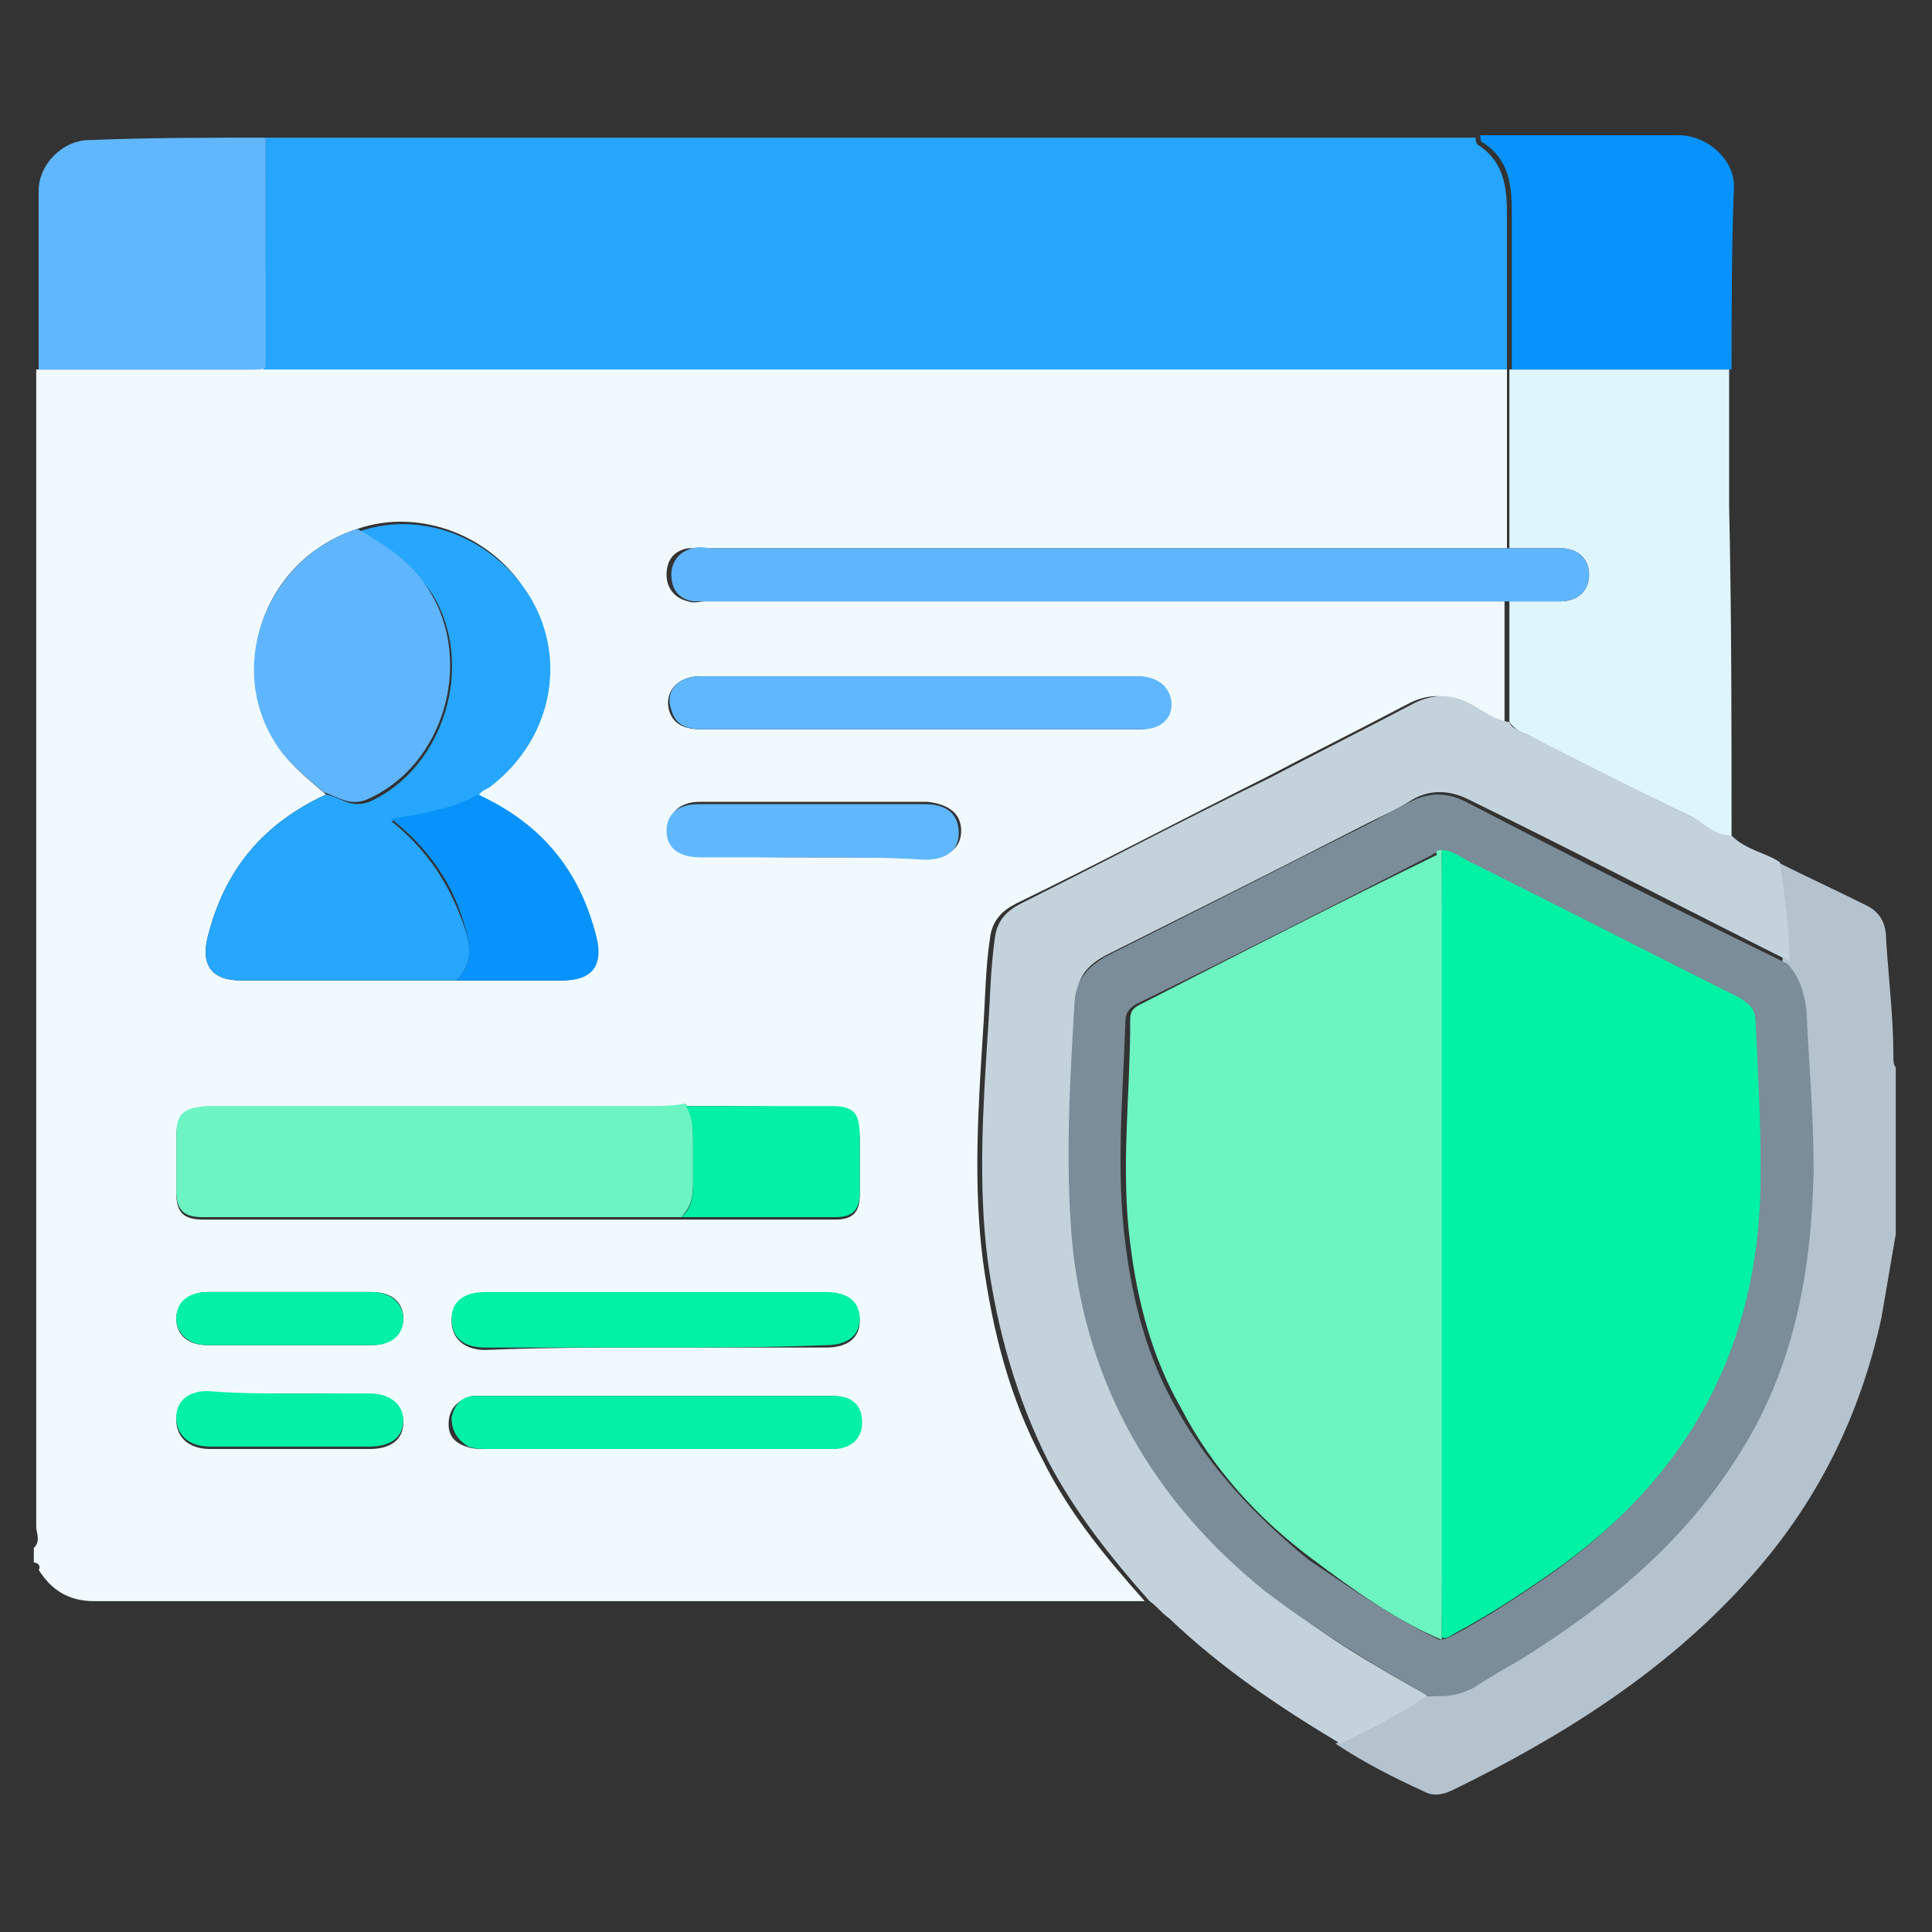 <?xml version="1.0" encoding="utf-8"?>
<!-- Generator: Adobe Illustrator 24.2.1, SVG Export Plug-In . SVG Version: 6.00 Build 0)  -->
<svg version="1.1" id="Layer_1" xmlns="http://www.w3.org/2000/svg" xmlns:xlink="http://www.w3.org/1999/xlink" x="0px" y="0px"
	 viewBox="0 0 80 80" style="enable-background:new 0 0 80 80;" xml:space="preserve">
<rect x="0" y="0" width="80" height="80" fill="#333333" stroke="none"/>
<style type="text/css">
	.st0{fill:#020202;}
	.st1{fill:#E1B78E;}
	.st2{fill:#D09D6D;}
	.st3{fill:#76CCEC;}
	.st4{fill:#77CDED;}
	.st5{fill:#FDFDFD;}
	.st6{fill:#D09D6C;}
	.st7{fill:#946346;}
	.st8{fill:#030303;}
	.st9{fill:#FEE7D1;}
	.st10{fill:#FD445C;}
	.st11{fill:#F3D0AA;}
	.st12{fill:#FC8958;}
	.st13{fill:#050404;}
	.st14{fill:#080706;}
	.st15{fill:#010101;}
	.st16{fill:#040201;}
	.st17{fill:#B7B5FD;}
	.st18{fill:#9E9CEC;}
	.st19{fill:#6B4646;}
	.st20{fill:#E1B47D;}
	.st21{fill:#FADC7B;}
	.st22{fill:#D9E8FD;}
	.st23{fill:#CC8A6A;}
	.st24{fill:#ECF3FD;}
	.st25{fill:#FDECE4;}
	.st26{fill:#E09C7A;}
	.st27{fill:#ECF2FD;}
	.st28{fill:#C1DBFD;}
	.st29{fill:#FBDCCC;}
	.st30{fill:#FCDDCD;}
	.st31{fill:#A2CAFC;}
	.st32{fill:#FCCCBD;}
	.st33{fill:#F8C8BA;}
	.st34{fill:#F9CABB;}
	.st35{fill:#050505;}
	.st36{fill:#F4DFD7;}
	.st37{fill:#E54937;}
	.st38{fill:#96512B;}
	.st39{fill:#FCAB90;}
	.st40{fill:#FEB59D;}
	.st41{fill:#FEB69E;}
	.st42{fill:#FEAB8F;}
	.st43{fill:#823214;}
	.st44{fill:#965029;}
	.st45{fill:#87AEB8;}
	.st46{fill:#89B0B9;}
	.st47{fill:#F0FAFE;}
	.st48{fill:#B5C3CE;}
	.st49{fill:#26A5FD;}
	.st50{fill:#C4D2DC;}
	.st51{fill:#DEF5FC;}
	.st52{fill:#27A6FD;}
	.st53{fill:#6CF4C2;}
	.st54{fill:#60B7FE;}
	.st55{fill:#0793FB;}
	.st56{fill:#60B6FE;}
	.st57{fill:#03F1A7;}
	.st58{fill:#01F1A5;}
	.st59{fill:#02F1A6;}
	.st60{fill:#7A8D98;}
	.st61{fill:#6CF4C1;}
</style>
<g>
	<path class="st47" d="M1.4,64.7c0-0.2,0-0.4,0-0.6c0.3-0.3,0.1-0.6,0.1-0.9c0-15.6,0-31.2,0-46.8c0-0.4,0-0.8,0-1.1c3,0,6,0,9,0
		c0.1,0,0.3,0,0.4-0.1c17.2,0,34.3,0,51.5,0c0,0,0,0.1,0,0.1c0,2.5,0,4.9,0,7.4c-0.3,0-0.7,0-1,0c-10.7,0-21.4,0-32.1,0
		c-0.3,0-0.6,0-0.8,0c-0.6,0.1-0.9,0.5-0.9,1.1c0,0.6,0.4,1,0.9,1.1c0.2,0.1,0.5,0,0.7,0c10.7,0,21.4,0,32.1,0c0.3,0,0.7,0,1,0
		c0,1.7,0,3.3,0,5c-0.6-0.1-1-0.4-1.5-0.7c-0.9-0.5-1.7-0.5-2.6,0c-1.9,1-3.9,2-5.8,3c-3.4,1.7-6.8,3.5-10.3,5.2
		c-0.6,0.3-1,0.7-1.1,1.4c-0.2,1.3-0.2,2.6-0.3,4c-0.2,3.1-0.4,6.3,0,9.4c0.4,2.9,1.1,5.7,2.5,8.3c1.1,2.2,2.6,4,4.2,5.8
		c-14.5,0-29,0-43.5,0c-1.1,0-1.8-0.5-2.3-1.3C1.7,64.9,1.6,64.7,1.4,64.7z M28.4,45.8c-0.6,0-1.1,0.1-1.7,0.1c-6.1,0-12.1,0-18.2,0
		c-0.9,0-1.2,0.3-1.2,1.2c0,0.8,0,1.5,0,2.3c0,0.8,0.3,1.1,1.1,1.1c6.6,0,13.2,0,19.8,0c2.1,0,4.3,0,6.4,0c0.7,0,1-0.3,1-1
		c0-0.8,0-1.6,0-2.3c0-1-0.3-1.3-1.2-1.3C32.4,45.8,30.4,45.8,28.4,45.8z M19.7,32.9c0.1-0.3,0.4-0.3,0.6-0.5c2.4-1.9,3-5.1,1.6-7.7
		c-1.4-2.5-4.5-3.7-7.1-2.8c-3.7,1.2-5.4,5.4-3.4,8.8c0.5,0.9,1.3,1.5,2.1,2.2c-2.6,1.2-4.2,3.1-4.9,5.9c-0.3,1.2,0.2,1.8,1.4,1.8
		c3,0,5.9,0,8.9,0c1.4,0,2.9,0,4.3,0c1.2,0,1.7-0.6,1.4-1.8C24,36,22.3,34.1,19.7,32.9z M38,28c-0.5,0-1,0-1.4,0c-2.5,0-5.1,0-7.6,0
		c-0.9,0-1.5,0.6-1.3,1.4c0.2,0.7,0.8,0.8,1.4,0.8c5.3,0,10.5,0,15.8,0c0.8,0,1.6,0,2.3,0c0.8,0,1.3-0.6,1.2-1.2
		c-0.1-0.6-0.6-1-1.4-1C44.1,28,41.1,28,38,28z M27.1,60c2.4,0,4.9,0,7.3,0c0.8,0,1.2-0.5,1.2-1.1c0-0.7-0.4-1.1-1.2-1.1
		c-0.2,0-0.4,0-0.6,0c-4.3,0-8.5,0-12.8,0c-0.5,0-0.9,0-1.4,0c-0.5,0.1-0.9,0.4-1,0.9c-0.1,0.6,0.1,1,0.7,1.2
		c0.3,0.1,0.5,0.1,0.8,0.1C22.4,60,24.7,60,27.1,60z M27.1,55.8c2.4,0,4.8,0,7.1,0c0.9,0,1.4-0.4,1.4-1.1c0-0.7-0.5-1.1-1.4-1.1
		c-4.7,0-9.4,0-14.1,0c-0.9,0-1.4,0.4-1.4,1.1c0,0.7,0.5,1.2,1.4,1.2C22.4,55.8,24.7,55.8,27.1,55.8z M33.7,35.5c1.6,0,3.1,0,4.7,0
		c0.9,0,1.4-0.4,1.4-1.1c0-0.7-0.5-1.1-1.4-1.2c-3.1,0-6.3,0-9.4,0c-0.8,0-1.3,0.4-1.3,1.1c0,0.7,0.5,1.1,1.4,1.1
		C30.6,35.5,32.2,35.5,33.7,35.5z M12,57.7c-1.1,0-2.3,0-3.4,0c-0.8,0-1.3,0.4-1.3,1.1c0,0.7,0.5,1.2,1.4,1.2c2.2,0,4.4,0,6.6,0
		c0.9,0,1.4-0.4,1.4-1.1c0-0.7-0.5-1.1-1.4-1.1C14.2,57.7,13.1,57.7,12,57.7z M12,53.5c-1.1,0-2.3,0-3.4,0c-0.8,0-1.3,0.5-1.3,1.1
		c0,0.7,0.5,1.1,1.3,1.1c2.3,0,4.5,0,6.8,0c0.8,0,1.3-0.5,1.3-1.1c0-0.7-0.5-1.1-1.3-1.1C14.3,53.5,13.1,53.5,12,53.5z"/>
	<path class="st48" d="M73.6,35.7c1.2,0.6,2.5,1.2,3.7,1.8c0.6,0.3,0.8,0.8,0.8,1.4c0.1,1.6,0.3,3.2,0.3,4.8c0,0.2,0,0.4,0.1,0.5
		c0,2.3,0,4.6,0,6.9c-0.2,1.2-0.4,2.3-0.6,3.5c-0.9,4.1-2.7,7.7-5.5,10.8c-3.4,3.8-7.7,6.5-12.2,8.7c-0.4,0.2-0.8,0.3-1.2,0.1
		c-1.3-0.6-2.5-1.2-3.7-2c1.3-0.6,2.5-1.1,3.6-2c0.7,0.1,1.3-0.1,1.9-0.4c0.7-0.4,1.4-0.8,2-1.2c3.5-2.2,6.7-4.8,8.9-8.3
		c2.3-3.6,3.1-7.7,3.2-11.9c0-2.2-0.2-4.4-0.3-6.7c0-0.7-0.2-1.4-0.8-1.9C74,38.5,73.9,37.1,73.6,35.7z"/>
	<path class="st49" d="M11,5.7c0.3,0,0.7,0,1,0c15.8,0,31.6,0,47.4,0c0.6,0,1.2,0,1.7,0c0,0.1,0,0.2,0.1,0.3
		c1.1,0.7,1.2,1.8,1.2,2.9c0,2.1,0,4.2,0,6.4c-17.2,0-34.3,0-51.5,0C11,12,11,8.9,11,5.7z"/>
	<path class="st50" d="M59.1,70.2c-1.1,0.8-2.4,1.4-3.6,2c-2.5-1.5-4.9-3.1-7.1-5.2c-0.3-0.2-0.5-0.5-0.8-0.7
		c-1.6-1.8-3.1-3.7-4.2-5.8c-1.3-2.6-2.1-5.4-2.5-8.3c-0.4-3.1-0.2-6.3,0-9.4c0.1-1.3,0.1-2.6,0.3-4c0.1-0.7,0.5-1.1,1.1-1.4
		c3.4-1.7,6.8-3.5,10.3-5.2c1.9-1,3.9-2,5.8-3c0.9-0.5,1.7-0.5,2.6,0c0.5,0.3,0.9,0.6,1.5,0.7c0.1,0.3,0.4,0.3,0.7,0.5
		c2.3,1.1,4.5,2.3,6.8,3.4c0.6,0.3,1,0.7,1.7,0.8c0.6,0.6,1.4,0.7,2,1.1c0.2,1.4,0.4,2.7,0.4,4.1c-4.4-2.2-8.8-4.5-13.3-6.7
		c-0.8-0.4-1.6-0.4-2.3,0c-0.6,0.4-1.3,0.7-1.9,1c-3.5,1.8-7.1,3.6-10.7,5.4c-0.8,0.4-1.3,0.9-1.3,1.8c-0.2,3.4-0.5,6.7-0.1,10.1
		c0.6,6,3.4,10.7,8,14.4C54.5,67.6,56.8,68.9,59.1,70.2z"/>
	<path class="st51" d="M71.7,34.6c-0.7,0-1.1-0.5-1.7-0.8c-2.3-1.1-4.6-2.3-6.8-3.4c-0.2-0.1-0.5-0.2-0.7-0.5c0-1.7,0-3.3,0-5
		c0.7,0,1.4,0,2.1,0c0.8,0,1.2-0.5,1.2-1.1c0-0.7-0.5-1.1-1.2-1.1c-0.7,0-1.4,0-2.1,0c0-2.5,0-4.9,0-7.4c3,0,6.1,0,9.1,0
		c0,1.9,0,3.8,0,5.7C71.7,25.5,71.7,30,71.7,34.6z"/>
	<path class="st52" d="M18.9,40.6c-3,0-5.9,0-8.9,0c-1.2,0-1.7-0.6-1.4-1.8c0.7-2.8,2.3-4.7,4.9-5.9c0.6,0.1,1,0.6,1.8,0.3
		c3.1-1.4,4.4-5.7,2.6-8.6c-0.8-1.2-1.9-1.9-3-2.6c2.6-0.9,5.6,0.3,7.1,2.8c1.5,2.6,0.8,5.8-1.6,7.7c-0.2,0.2-0.5,0.2-0.6,0.5
		c-1.1,0.5-2.2,0.8-3.6,1c1.5,1.2,2.4,2.6,3,4.3C19.5,39.1,19.6,39.9,18.9,40.6z"/>
	<path class="st53" d="M28.2,50.4c-6.6,0-13.2,0-19.8,0c-0.8,0-1.1-0.3-1.1-1.1c0-0.8,0-1.5,0-2.3c0-0.9,0.3-1.1,1.2-1.2
		c6.1,0,12.1,0,18.2,0c0.6,0,1.1,0,1.7-0.1c0.3,0.5,0.3,1,0.3,1.5c0,0.6,0,1.2,0,1.8C28.7,49.6,28.6,50,28.2,50.4z"/>
	<path class="st54" d="M11,5.7c0,3.2,0,6.3,0,9.5c-0.1,0.1-0.3,0.1-0.4,0.1c-3,0-6,0-9,0c0-2.5,0-5,0-7.4c0-1.1,1-2.1,2.1-2.1
		C6.1,5.7,8.6,5.7,11,5.7z"/>
	<path class="st55" d="M71.7,15.3c-3,0-6.1,0-9.1,0c0,0,0-0.1,0-0.1c0-2.1,0-4.2,0-6.4c0-1.1-0.1-2.2-1.2-2.9
		c-0.1,0-0.1-0.2-0.1-0.3c2.7,0,5.5,0,8.2,0c1.2,0,2.3,1,2.3,2.1C71.7,10.3,71.7,12.8,71.7,15.3z"/>
	<path class="st56" d="M62.5,22.7c0.7,0,1.4,0,2.1,0c0.8,0,1.2,0.5,1.2,1.1c0,0.7-0.5,1.1-1.2,1.1c-0.7,0-1.4,0-2.1,0
		c-0.3,0-0.7,0-1,0c-10.7,0-21.4,0-32.1,0c-0.3,0-0.5,0-0.7,0c-0.6-0.1-0.9-0.5-0.9-1.1c0-0.6,0.4-1,0.9-1.1c0.3-0.1,0.5,0,0.8,0
		c10.7,0,21.4,0,32.1,0C61.9,22.7,62.2,22.7,62.5,22.7z"/>
	<path class="st56" d="M14.8,21.9c1.2,0.7,2.3,1.4,3,2.6c1.8,2.9,0.6,7.2-2.6,8.6c-0.7,0.3-1.2-0.1-1.8-0.3
		c-0.8-0.7-1.6-1.3-2.1-2.2C9.4,27.4,11.1,23.1,14.8,21.9z"/>
	<path class="st54" d="M38,28c3,0,6.1,0,9.1,0c0.8,0,1.3,0.4,1.4,1c0.1,0.7-0.4,1.2-1.2,1.2c-0.8,0-1.6,0-2.3,0
		c-5.3,0-10.5,0-15.8,0c-0.7,0-1.2-0.1-1.4-0.8C27.5,28.6,28.1,28,29,28c2.5,0,5.1,0,7.6,0C37.1,28,37.6,28,38,28z"/>
	<path class="st55" d="M18.9,40.6c0.7-0.7,0.6-1.5,0.3-2.4c-0.5-1.7-1.5-3.1-3-4.3c1.3-0.2,2.5-0.4,3.6-1c2.6,1.2,4.2,3.1,4.9,5.9
		c0.3,1.2-0.2,1.8-1.4,1.8C21.7,40.6,20.3,40.6,18.9,40.6z"/>
	<path class="st57" d="M27.1,60c-2.3,0-4.6,0-6.9,0c-0.3,0-0.5,0-0.8-0.1c-0.5-0.3-0.7-0.7-0.7-1.2c0.1-0.5,0.4-0.9,1-0.9
		c0.4,0,0.9,0,1.4,0c4.3,0,8.5,0,12.8,0c0.2,0,0.4,0,0.6,0c0.8,0,1.2,0.4,1.2,1.1c0,0.7-0.5,1.1-1.2,1.1C31.9,60,29.5,60,27.1,60z"
		/>
	<path class="st58" d="M27.1,55.8c-2.3,0-4.7,0-7,0c-0.9,0-1.4-0.4-1.4-1.2c0-0.7,0.5-1.1,1.4-1.1c4.7,0,9.4,0,14.1,0
		c0.9,0,1.4,0.4,1.4,1.1c0,0.7-0.5,1.1-1.4,1.1C31.8,55.8,29.4,55.8,27.1,55.8z"/>
	<path class="st59" d="M28.2,50.4c0.4-0.3,0.5-0.8,0.5-1.3c0-0.6,0-1.2,0-1.8c0-0.5,0-1-0.3-1.5c2,0,4,0,6,0c1,0,1.2,0.3,1.2,1.3
		c0,0.8,0,1.6,0,2.3c0,0.7-0.3,1-1,1C32.5,50.4,30.3,50.4,28.2,50.4z"/>
	<path class="st54" d="M33.7,35.5c-1.6,0-3.1,0-4.7,0c-0.9,0-1.4-0.4-1.4-1.1c0-0.7,0.5-1.1,1.3-1.1c3.1,0,6.3,0,9.4,0
		c0.9,0,1.4,0.4,1.4,1.2c0,0.7-0.5,1.1-1.4,1.1C36.8,35.5,35.3,35.5,33.7,35.5z"/>
	<path class="st57" d="M12,57.7c1.1,0,2.2,0,3.3,0c0.9,0,1.4,0.5,1.4,1.1c0,0.7-0.5,1.1-1.4,1.1c-2.2,0-4.4,0-6.6,0
		c-0.9,0-1.4-0.5-1.4-1.2c0-0.7,0.5-1.1,1.3-1.1C9.8,57.7,10.9,57.7,12,57.7z"/>
	<path class="st59" d="M12,53.5c1.1,0,2.3,0,3.4,0c0.8,0,1.3,0.5,1.3,1.1c0,0.7-0.5,1.1-1.3,1.1c-2.3,0-4.5,0-6.8,0
		c-0.8,0-1.3-0.5-1.3-1.1c0-0.7,0.5-1.1,1.3-1.1C9.8,53.5,10.9,53.5,12,53.5z"/>
	<path class="st60" d="M59.1,70.2c-2.3-1.3-4.6-2.7-6.7-4.3c-4.6-3.7-7.4-8.5-8-14.4c-0.3-3.4-0.1-6.7,0.1-10.1
		c0.1-0.9,0.6-1.4,1.3-1.8c3.6-1.8,7.1-3.6,10.7-5.4c0.6-0.3,1.3-0.7,1.9-1c0.8-0.4,1.5-0.4,2.3,0c4.4,2.3,8.8,4.5,13.3,6.7
		c0.5,0.5,0.7,1.2,0.8,1.9c0.1,2.2,0.3,4.4,0.3,6.7c-0.1,4.2-0.8,8.2-3.2,11.9c-2.3,3.6-5.4,6.1-8.9,8.3c-0.7,0.4-1.4,0.8-2,1.2
		C60.4,70.2,59.8,70.3,59.1,70.2z M59.6,67.9c0.2,0,0.4-0.1,0.6-0.2c1.5-0.8,3-1.8,4.4-2.8c5.6-4.1,8.2-9.7,8.2-16.5
		c0-2-0.2-3.9-0.2-5.9c0-0.5-0.2-0.8-0.7-1.1c-3.7-1.8-7.3-3.7-10.9-5.5c-0.4-0.2-0.8-0.6-1.4-0.6c-0.1,0-0.2,0-0.3,0.1
		c-4.1,2.1-8.2,4.2-12.3,6.2c-0.3,0.2-0.4,0.4-0.4,0.7c-0.1,3.1-0.4,6.1,0,9.2c0.3,2.4,0.9,4.7,2.1,6.8c1.4,2.5,3.3,4.5,5.5,6.3
		C56,65.8,57.7,67,59.6,67.9z"/>
	<path class="st58" d="M59.7,35.2c0.5,0,0.9,0.4,1.4,0.6c3.6,1.8,7.3,3.7,10.9,5.5c0.5,0.3,0.7,0.5,0.7,1.1c0.1,2,0.2,3.9,0.2,5.9
		c0.1,6.9-2.6,12.4-8.2,16.5c-1.4,1-2.9,2-4.4,2.8c-0.2,0.1-0.4,0.3-0.6,0.2C59.6,57,59.6,46.1,59.7,35.2z"/>
	<path class="st61" d="M59.7,35.2c0,10.9,0,21.8,0,32.7c-1.9-0.8-3.7-2.1-5.3-3.3c-2.3-1.7-4.2-3.8-5.5-6.3
		c-1.2-2.1-1.8-4.4-2.1-6.8c-0.4-3.1,0-6.2,0-9.2c0-0.3,0-0.5,0.4-0.7c4.1-2.1,8.2-4.2,12.3-6.2C59.4,35.2,59.6,35.2,59.7,35.2z"/>
</g>
</svg>
